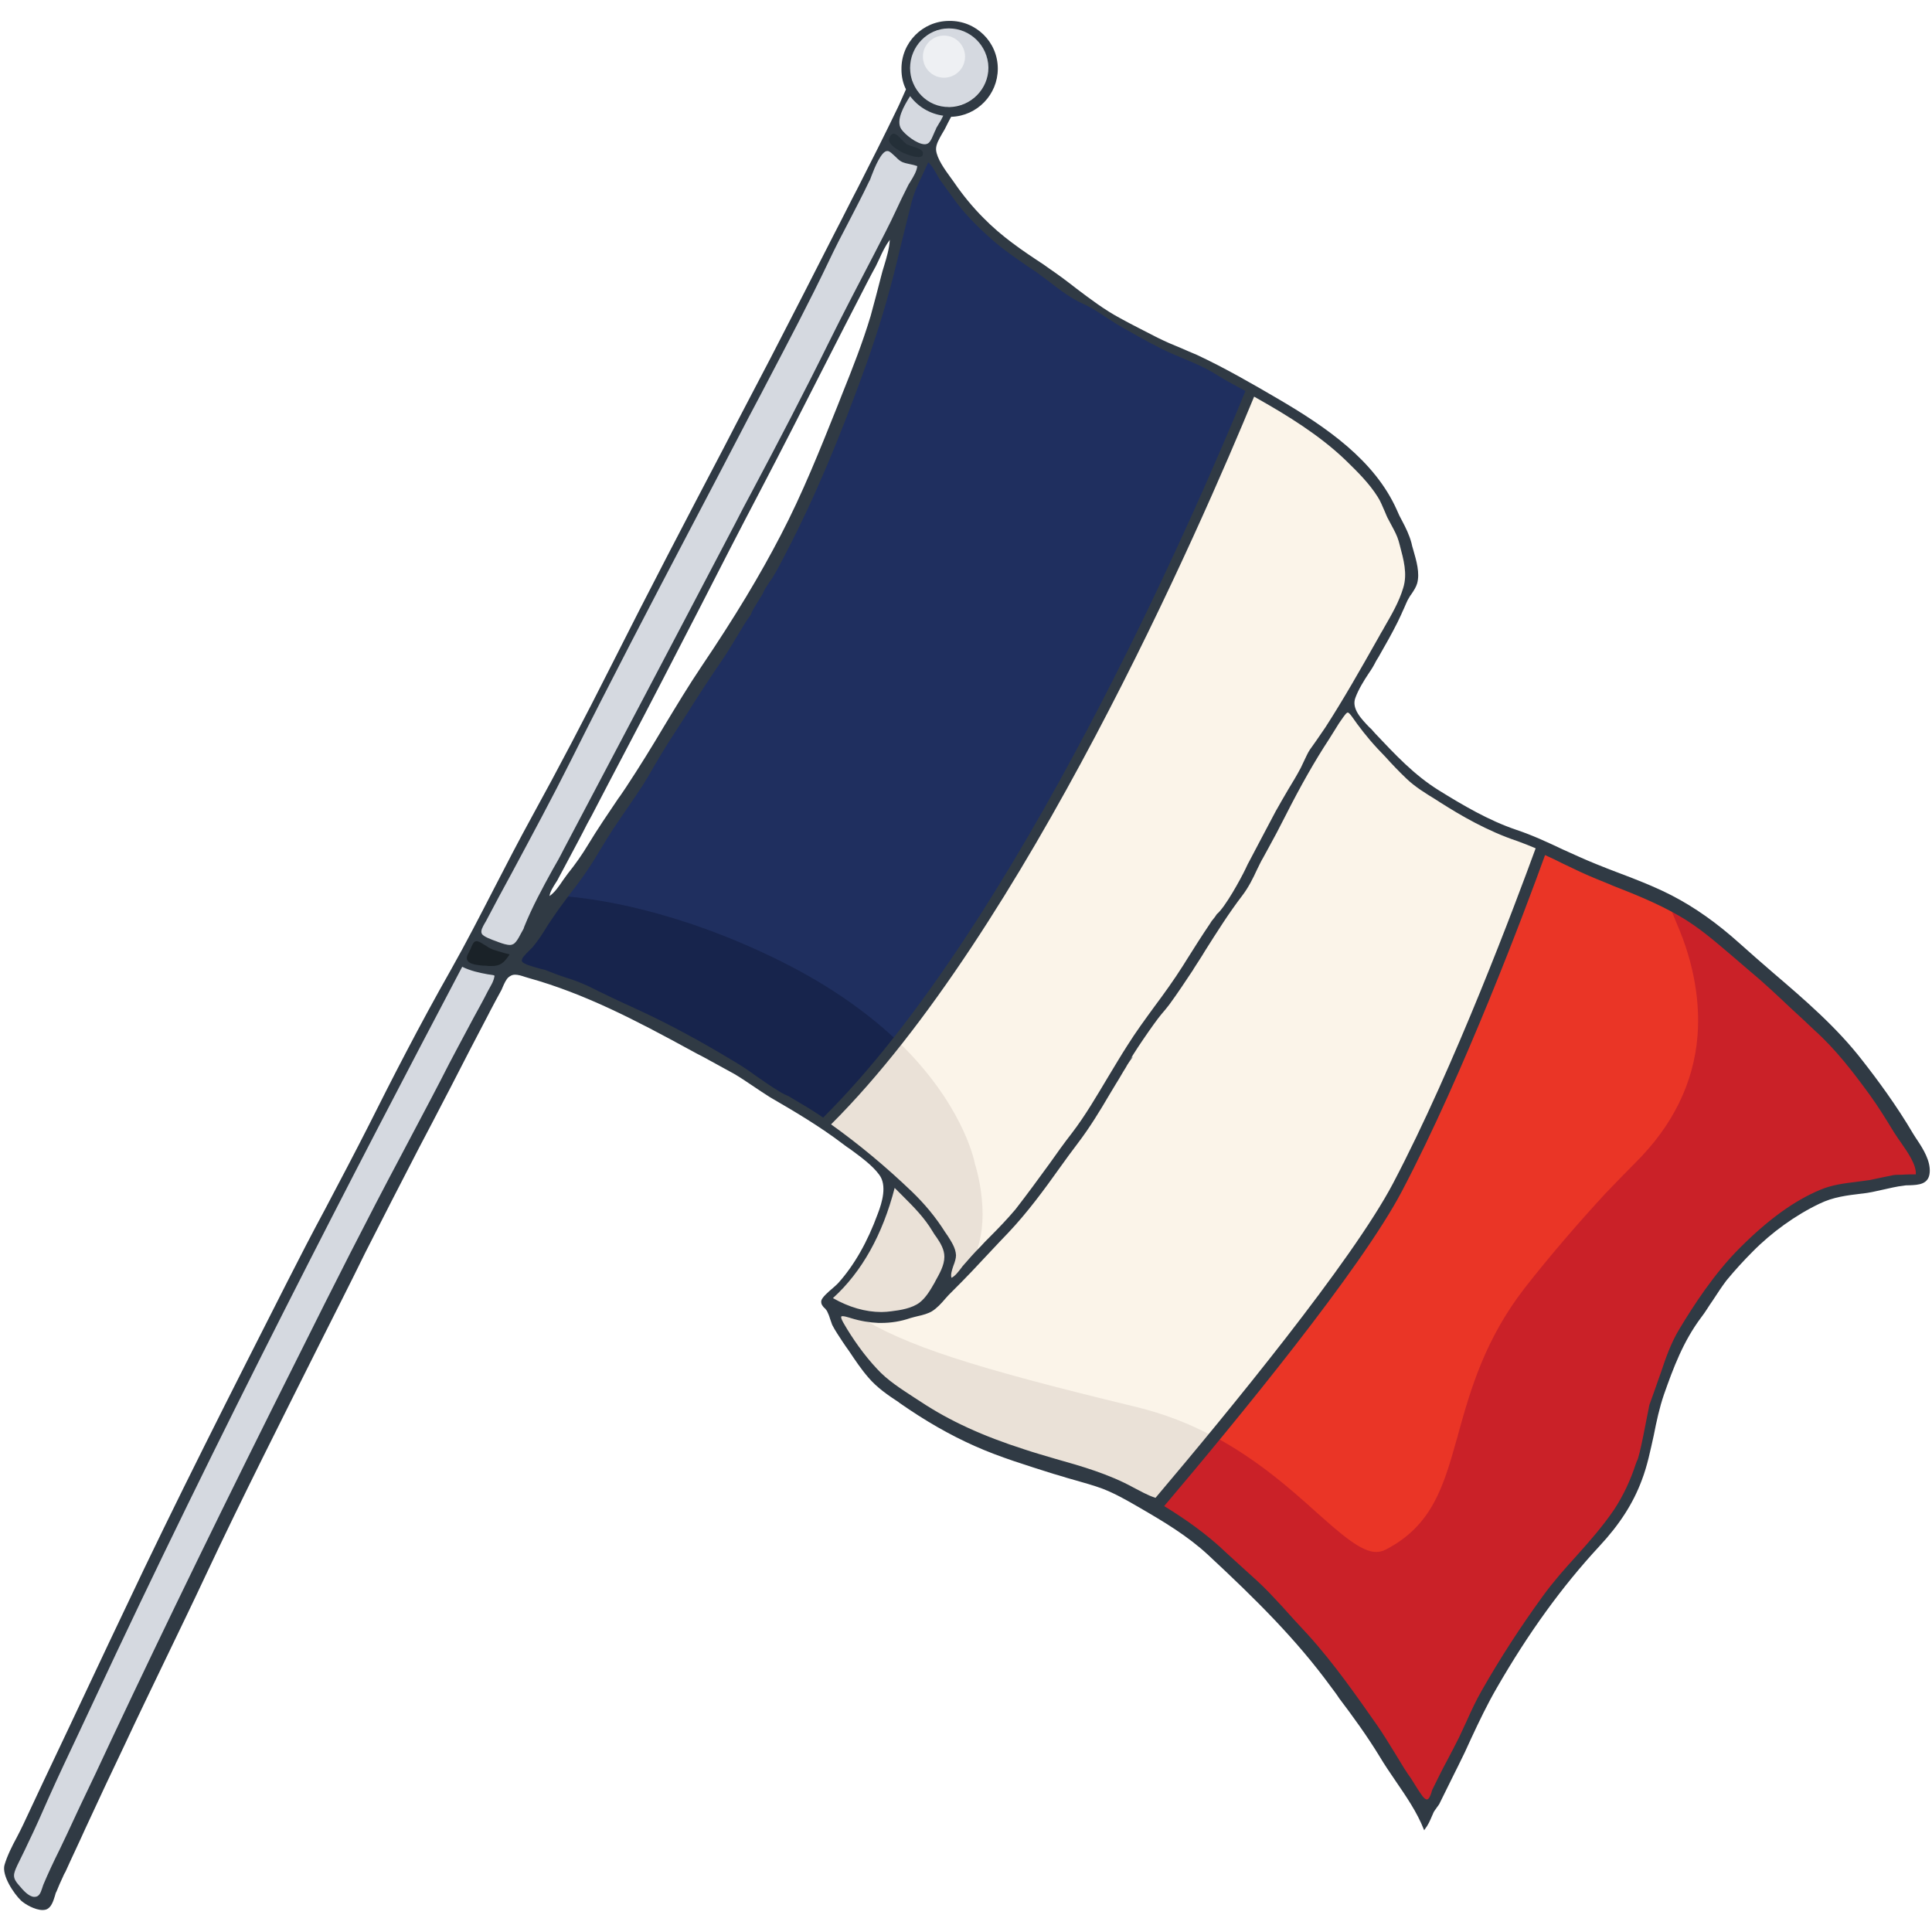 <svg version="1.0" preserveAspectRatio="xMidYMid meet" height="500" viewBox="0 0 375 375" zoomAndPan="magnify" width="500" xmlns:xlink="http://www.w3.org/1999/xlink" xmlns="http://www.w3.org/2000/svg"><defs><clipPath id="3984080e5f"><path clip-rule="nonzero" d="M 0 4 L 375 4 L 375 370.734 L 0 370.734 Z M 0 4"></path></clipPath></defs><path fill-rule="nonzero" fill-opacity="1" d="M 371.711 224.441 L 371.418 223.934 C 369.664 220.938 367.836 217.875 365.938 214.953 C 364.551 212.762 362.941 210.645 361.41 208.676 C 360.531 207.582 359.656 206.414 358.852 205.246 C 357.465 203.348 355.711 201.52 353.371 199.402 C 351.473 197.727 349.648 195.898 347.895 194.223 C 345.773 192.105 343.801 190.281 341.684 188.602 C 340.148 187.434 338.617 186.191 337.156 184.805 C 333.793 181.664 330.508 179.184 327.145 177.141 C 323.566 175.023 319.914 173.27 316.188 171.809 C 311.367 169.984 306.324 168.086 301.723 165.531 C 299.824 164.512 297.996 163.707 296.098 163.051 C 293.613 162.246 291.203 161.371 288.863 160.277 C 285.359 158.598 282.07 156.48 278.781 154.508 L 277.539 153.707 C 275.715 152.539 273.816 151.297 272.281 149.547 C 271.402 148.523 270.453 147.574 269.578 146.625 C 267.094 143.996 264.465 141.297 262.637 138.086 C 262.566 137.938 262.125 136.988 261.543 135.895 L 261.613 135.82 C 263.953 131.953 266.219 128.012 268.336 124.141 C 269.285 122.461 270.234 120.711 271.258 119.031 C 272.062 117.57 272.793 115.895 273.375 113.996 C 273.816 112.609 273.816 111.293 273.523 109.98 C 273.305 108.887 273.012 107.715 272.793 106.621 C 272.645 106.039 272.5 105.379 272.355 104.797 C 272.137 103.773 271.844 103.043 271.406 102.387 C 270.602 101.074 269.941 99.613 269.434 98.371 C 268.629 96.402 267.531 94.648 266.07 93.117 C 263.66 90.414 260.371 86.91 256.281 84.066 C 252.117 81.145 247.148 77.859 241.672 75.012 C 239.918 74.062 238.09 73.043 236.336 71.945 C 234.586 70.777 232.684 69.828 230.641 69.102 C 228.961 68.441 226.695 67.566 224.574 66.473 C 221.801 65.012 219.023 63.406 216.395 61.871 C 215.734 61.508 215.004 61.07 214.348 60.703 C 213.91 60.484 213.543 60.195 213.105 59.828 C 212.961 59.758 212.887 59.609 212.742 59.535 C 212.012 59.027 211.281 58.441 210.328 58.148 C 209.234 57.785 208.137 57.129 206.824 56.031 C 204.559 54.207 202.148 52.527 199.809 50.852 C 198.934 50.191 197.984 49.609 197.105 48.953 C 194.184 46.906 191.773 44.793 189.727 42.602 C 189.438 42.309 189.145 41.945 188.852 41.652 C 187.535 40.191 186.223 38.879 185.273 37.273 C 184.762 36.469 184.176 35.738 183.59 35.008 C 182.715 33.914 181.84 32.82 181.398 31.504 C 181.254 31.141 180.961 30.996 180.816 30.848 C 180.742 30.773 180.668 30.773 180.523 30.703 L 179.719 30.117 L 179.355 31.066 C 179.062 31.871 178.625 32.602 178.184 33.258 C 177.527 34.426 176.797 35.668 176.504 37.125 C 175.848 39.898 175.191 42.676 174.531 45.375 C 174.168 46.762 173.875 48.074 173.512 49.465 C 173.289 50.484 173 51.508 172.777 52.602 C 171.977 56.031 171.098 59.609 170.004 63.043 C 169.492 64.574 168.906 66.105 168.395 67.566 C 167.883 68.883 167.375 70.27 166.934 71.656 C 165.547 75.672 163.941 79.684 162.332 83.555 C 161.602 85.305 160.871 87.203 160.141 89.027 C 159.848 89.758 159.555 90.414 159.266 91.145 C 157.656 95.234 155.832 99.469 153.641 103.41 C 153.055 104.504 152.469 105.672 151.887 106.77 C 150.789 108.887 149.695 111.074 148.379 113.117 C 147.793 113.266 145.82 117.5 145.531 117.938 C 145.383 118.23 145.238 118.449 145.02 118.738 C 144.871 118.957 144.801 119.105 144.652 119.324 C 144.215 119.98 143.848 120.711 143.41 121.367 C 142.461 122.973 141.512 124.578 140.414 126.113 C 138.516 128.812 136.543 131.734 134.645 134.801 C 133.84 136.113 133.035 137.426 132.16 138.668 C 131.797 139.18 131.504 139.691 131.137 140.203 C 130.918 140.566 130.625 141.004 130.336 141.371 C 130.188 141.59 130.043 141.879 129.824 142.098 C 128.945 143.414 127.996 144.801 127.191 146.262 C 124.707 150.785 121.859 154.949 118.645 159.547 C 117.77 160.789 117.039 161.957 116.379 163.125 C 115.137 165.387 113.605 167.648 111.484 170.496 C 111.121 171.008 110.754 171.52 110.316 171.957 C 108.637 174.145 106.957 176.41 105.422 178.672 C 105.203 179.039 104.984 179.402 104.691 179.766 C 103.449 181.664 102.281 183.492 100.672 184.949 C 100.309 185.316 100.09 185.754 100.234 186.191 C 100.309 186.703 100.746 187.141 101.332 187.285 C 101.844 187.434 102.281 187.652 102.793 187.797 C 103.887 188.164 104.836 188.453 105.789 188.891 C 107.027 189.477 108.418 189.988 110.242 190.57 C 111.266 190.863 112.145 191.156 112.945 191.52 C 113.676 191.887 114.406 192.25 115.137 192.617 C 116.16 193.125 117.258 193.637 118.352 194.148 L 119.742 194.73 C 122.227 195.898 124.855 197.066 127.34 198.309 C 130.188 199.695 132.965 201.301 135.668 202.91 C 137.711 204.078 139.902 205.391 142.023 206.484 C 142.316 206.633 142.605 206.852 142.898 207.07 C 143.047 207.141 143.191 207.289 143.266 207.359 L 144.07 207.945 C 146.48 209.625 148.965 211.375 151.594 212.836 C 153.93 214.148 156.633 215.684 159.117 217.508 C 159.996 218.094 160.797 218.75 161.676 219.332 C 163.062 220.281 164.523 221.305 165.84 222.324 C 169.93 225.609 173.875 229.262 177.383 232.473 C 179.867 234.809 181.547 237.512 183.371 240.43 L 183.664 240.941 C 184.613 242.402 184.688 243.934 183.957 245.469 C 183.957 245.539 183.883 245.613 183.883 245.688 C 183.59 246.195 182.129 252.547 177.016 254.371 C 176.723 254.445 176.434 254.594 176.141 254.664 C 174.312 255.25 172.559 255.539 170.734 255.539 C 169.125 255.539 167.52 255.32 165.91 254.883 C 165.473 254.738 165.035 254.664 164.598 254.52 C 164.23 254.371 163.867 254.301 163.5 254.152 C 163.43 254.152 163.281 254.082 163.211 254.082 C 162.844 254.082 162.477 254.227 162.258 254.52 C 161.969 254.812 161.82 255.395 162.113 255.832 L 162.332 256.199 C 162.625 256.781 162.918 257.367 163.355 257.875 C 164.598 259.703 166.059 261.672 167.664 263.863 C 169.125 265.832 170.66 267.367 172.414 268.609 L 173.512 269.336 C 175.992 271.016 178.551 272.77 181.18 274.301 C 185.93 277.074 191.188 279.41 196.742 281.164 C 197.836 281.527 199.008 281.895 200.102 282.258 C 203.684 283.426 207.406 284.594 211.133 285.617 C 213.984 286.348 216.758 287.516 219.461 289.047 C 220.047 289.414 220.629 289.703 221.215 290.07 C 222.676 290.871 224.211 291.75 225.672 292.625 C 228.738 294.449 232.32 296.785 235.387 299.707 L 236.191 300.508 C 237.508 301.824 238.895 303.137 240.281 304.305 C 243.203 306.785 246.055 309.633 248.977 312.992 C 250.145 314.305 251.312 315.621 252.484 316.859 L 252.922 317.297 C 254.527 319.051 256.137 320.949 257.668 323.066 C 258.547 324.234 259.422 325.473 260.301 326.641 C 261.688 328.539 263.148 330.438 264.535 332.336 L 265.047 332.992 C 266.07 334.309 267.094 335.766 267.898 337.156 C 269.285 339.637 270.895 342.047 272.426 344.383 C 273.305 345.621 274.105 346.938 274.984 348.25 C 275.129 348.543 275.348 348.836 275.57 349.055 C 275.859 349.418 276.227 349.637 276.664 349.637 C 277.25 349.637 277.688 349.273 277.906 348.762 C 278.344 347.594 278.855 346.57 279.441 345.402 L 279.734 344.891 C 280.242 343.945 280.754 342.922 281.266 341.973 C 282.945 338.688 284.699 335.328 286.16 331.824 C 286.672 330.656 287.332 329.488 287.914 328.395 L 287.988 328.25 C 289.305 325.914 290.691 323.504 292.152 321.094 L 292.227 320.949 C 293.102 319.488 293.977 318.027 294.93 316.641 C 295.586 315.691 296.242 314.816 296.973 313.867 C 297.633 312.992 298.289 312.117 298.945 311.238 C 300.406 309.195 302.016 307.078 303.77 304.961 C 305.668 302.625 307.715 300.289 310.051 297.809 C 314.141 293.5 316.992 288.391 318.598 282.77 C 318.598 282.695 318.672 282.551 318.672 282.477 C 318.891 281.746 320.426 275.469 320.645 274.668 C 320.719 274.449 320.789 274.23 320.863 274.082 C 321.52 272.258 322.105 270.215 322.688 268.242 C 323.129 266.637 323.641 264.957 324.152 263.352 C 324.953 260.941 326.121 258.68 327.586 256.562 C 328.316 255.469 329.117 254.371 329.848 253.277 C 330.871 251.816 331.969 250.285 332.988 248.75 C 334.598 246.344 336.645 243.934 339.637 241.086 C 339.93 240.867 340.148 240.574 340.441 240.285 C 341.902 238.898 343.438 237.438 345.117 236.344 C 347.016 235.102 348.988 233.859 351.18 232.547 C 353.812 230.941 356.805 229.992 359.949 229.773 C 361.992 229.625 364.113 229.336 366.23 228.75 C 367.766 228.387 369.152 228.168 370.613 228.168 L 370.906 228.168 C 371.344 228.168 371.855 228.094 372.441 227.801 L 372.805 227.582 L 372.879 227.145 C 372.879 226.414 372.223 225.32 371.711 224.441 Z M 371.711 224.441" fill="#3676b8"></path><path fill-rule="nonzero" fill-opacity="1" d="M 371.711 224.441 L 371.418 223.934 C 369.664 220.938 367.836 217.875 365.938 214.953 C 364.551 212.762 362.941 210.645 361.41 208.676 C 360.531 207.582 359.656 206.414 358.852 205.246 C 357.465 203.348 355.711 201.52 353.371 199.402 C 351.473 197.727 349.648 195.898 347.895 194.223 C 345.773 192.105 343.801 190.281 341.684 188.602 C 340.148 187.434 338.617 186.191 337.156 184.805 C 333.793 181.664 330.508 179.184 327.145 177.141 C 323.566 175.023 319.914 173.27 316.188 171.809 C 311.367 169.984 306.324 168.086 301.723 165.531 C 299.824 164.512 297.996 163.707 296.098 163.051 C 293.613 162.246 291.203 161.371 288.863 160.277 C 285.359 158.598 282.07 156.48 278.781 154.508 L 277.539 153.707 C 275.715 152.539 273.816 151.297 272.281 149.547 C 271.402 148.523 270.453 147.574 269.578 146.625 C 267.094 143.996 264.465 141.297 262.637 138.086 C 262.566 137.938 262.125 136.988 261.543 135.895 L 261.613 135.82 C 263.953 131.953 266.219 128.012 268.336 124.141 C 269.285 122.461 270.234 120.711 271.258 119.031 C 272.062 117.57 272.793 115.895 273.375 113.996 C 273.816 112.609 273.816 111.293 273.523 109.98 C 273.305 108.887 273.012 107.715 272.793 106.621 C 272.645 106.039 272.5 105.379 272.355 104.797 C 272.137 103.773 271.844 103.043 271.406 102.387 C 270.602 101.074 269.941 99.613 269.434 98.371 C 268.629 96.402 267.531 94.648 266.07 93.117 C 263.66 90.414 260.371 86.91 256.281 84.066 C 252.117 81.145 247.148 77.859 241.672 75.012 C 239.918 74.062 238.09 73.043 236.336 71.945 C 234.586 70.777 232.684 69.828 230.641 69.102 C 228.961 68.441 226.695 67.566 224.574 66.473 C 221.801 65.012 219.023 63.406 216.395 61.871 C 215.734 61.508 215.004 61.07 214.348 60.703 C 213.91 60.484 213.543 60.195 213.105 59.828 C 212.961 59.758 212.887 59.609 212.742 59.535 C 212.012 59.027 211.281 58.441 210.328 58.148 C 209.234 57.785 208.137 57.129 206.824 56.031 C 204.559 54.207 202.148 52.527 199.809 50.852 C 198.934 50.191 197.984 49.609 197.105 48.953 C 194.184 46.906 191.773 44.793 189.727 42.602 C 189.438 42.309 189.145 41.945 188.852 41.652 C 187.535 40.191 186.223 38.879 185.273 37.273 C 184.762 36.469 184.176 35.738 183.59 35.008 C 182.715 33.914 181.84 32.82 181.398 31.504 C 181.254 31.141 180.961 30.996 180.816 30.848 C 180.742 30.773 180.668 30.773 180.523 30.703 L 179.719 30.117 L 179.355 31.066 C 179.062 31.871 178.625 32.602 178.184 33.258 C 177.527 34.426 176.797 35.668 176.504 37.125 C 175.848 39.898 175.191 42.676 174.531 45.375 C 174.168 46.762 173.875 48.074 173.512 49.465 C 173.289 50.484 173 51.508 172.777 52.602 C 171.977 56.031 171.098 59.609 170.004 63.043 C 169.492 64.574 168.906 66.105 168.395 67.566 C 167.883 68.883 167.375 70.27 166.934 71.656 C 165.547 75.672 163.941 79.684 162.332 83.555 C 161.602 85.305 160.871 87.203 160.141 89.027 C 159.848 89.758 159.555 90.414 159.266 91.145 C 157.656 95.234 155.832 99.469 153.641 103.41 C 153.055 104.504 152.469 105.672 151.887 106.77 C 150.789 108.887 149.695 111.074 148.379 113.117 C 147.793 113.266 145.82 117.5 145.531 117.938 C 145.383 118.23 145.238 118.449 145.02 118.738 C 144.871 118.957 144.801 119.105 144.652 119.324 C 144.215 119.98 143.848 120.711 143.41 121.367 C 142.461 122.973 141.512 124.578 140.414 126.113 C 138.516 128.812 136.543 131.734 134.645 134.801 C 133.84 136.113 133.035 137.426 132.16 138.668 C 131.797 139.18 131.504 139.691 131.137 140.203 C 130.918 140.566 130.625 141.004 130.336 141.371 C 130.188 141.59 130.043 141.879 129.824 142.098 C 128.945 143.414 127.996 144.801 127.191 146.262 C 124.707 150.785 121.859 154.949 118.645 159.547 C 117.77 160.789 117.039 161.957 116.379 163.125 C 115.137 165.387 113.605 167.648 111.484 170.496 C 111.121 171.008 110.754 171.52 110.316 171.957 C 108.637 174.145 106.957 176.41 105.422 178.672 C 105.203 179.039 104.984 179.402 104.691 179.766 C 103.449 181.664 102.281 183.492 100.672 184.949 C 100.309 185.316 100.09 185.754 100.234 186.191 C 100.309 186.703 100.746 187.141 101.332 187.285 C 101.844 187.434 102.281 187.652 102.793 187.797 C 103.887 188.164 104.836 188.453 105.789 188.891 C 107.027 189.477 108.418 189.988 110.242 190.57 C 111.266 190.863 112.145 191.156 112.945 191.52 C 113.676 191.887 114.406 192.25 115.137 192.617 C 116.16 193.125 117.258 193.637 118.352 194.148 L 119.742 194.73 C 122.227 195.898 124.855 197.066 127.34 198.309 C 130.188 199.695 132.965 201.301 135.668 202.91 C 137.711 204.078 139.902 205.391 142.023 206.484 C 142.316 206.633 142.605 206.852 142.898 207.07 C 143.047 207.141 143.191 207.289 143.266 207.359 L 144.07 207.945 C 146.48 209.625 148.965 211.375 151.594 212.836 C 153.93 214.148 156.633 215.684 159.117 217.508 C 159.996 218.094 160.797 218.75 161.676 219.332 C 163.062 220.281 164.523 221.305 165.84 222.324 C 169.93 225.609 173.875 229.262 177.383 232.473 C 179.867 234.809 181.547 237.512 183.371 240.43 L 183.664 240.941 C 184.613 242.402 184.688 243.934 183.957 245.469 C 183.957 245.539 183.883 245.613 183.883 245.688 C 183.59 246.195 182.129 252.547 177.016 254.371 C 176.723 254.445 176.434 254.594 176.141 254.664 C 174.312 255.25 172.559 255.539 170.734 255.539 C 169.125 255.539 167.52 255.32 165.91 254.883 C 165.473 254.738 165.035 254.664 164.598 254.52 C 164.23 254.371 163.867 254.301 163.5 254.152 C 163.43 254.152 163.281 254.082 163.211 254.082 C 162.844 254.082 162.477 254.227 162.258 254.52 C 161.969 254.812 161.82 255.395 162.113 255.832 L 162.332 256.199 C 162.625 256.781 162.918 257.367 163.355 257.875 C 164.598 259.703 166.059 261.672 167.664 263.863 C 169.125 265.832 170.66 267.367 172.414 268.609 L 173.512 269.336 C 175.992 271.016 178.551 272.77 181.18 274.301 C 185.93 277.074 191.188 279.41 196.742 281.164 C 197.836 281.527 199.008 281.895 200.102 282.258 C 203.684 283.426 207.406 284.594 211.133 285.617 C 213.984 286.348 216.758 287.516 219.461 289.047 C 220.047 289.414 220.629 289.703 221.215 290.07 C 222.676 290.871 224.211 291.75 225.672 292.625 C 228.738 294.449 232.32 296.785 235.387 299.707 L 236.191 300.508 C 237.508 301.824 238.895 303.137 240.281 304.305 C 243.203 306.785 246.055 309.633 248.977 312.992 C 250.145 314.305 251.312 315.621 252.484 316.859 L 252.922 317.297 C 254.527 319.051 256.137 320.949 257.668 323.066 C 258.547 324.234 259.422 325.473 260.301 326.641 C 261.688 328.539 263.148 330.438 264.535 332.336 L 265.047 332.992 C 266.07 334.309 267.094 335.766 267.898 337.156 C 269.285 339.637 270.895 342.047 272.426 344.383 C 273.305 345.621 274.105 346.938 274.984 348.25 C 275.129 348.543 275.348 348.836 275.57 349.055 C 275.859 349.418 276.227 349.637 276.664 349.637 C 277.25 349.637 277.688 349.273 277.906 348.762 C 278.344 347.594 278.855 346.57 279.441 345.402 L 279.734 344.891 C 280.242 343.945 280.754 342.922 281.266 341.973 C 282.945 338.688 284.699 335.328 286.16 331.824 C 286.672 330.656 287.332 329.488 287.914 328.395 L 287.988 328.25 C 289.305 325.914 290.691 323.504 292.152 321.094 L 292.227 320.949 C 293.102 319.488 293.977 318.027 294.93 316.641 C 295.586 315.691 296.242 314.816 296.973 313.867 C 297.633 312.992 298.289 312.117 298.945 311.238 C 300.406 309.195 302.016 307.078 303.77 304.961 C 305.668 302.625 307.715 300.289 310.051 297.809 C 314.141 293.5 316.992 288.391 318.598 282.77 C 318.598 282.695 318.672 282.551 318.672 282.477 C 318.891 281.746 320.426 275.469 320.645 274.668 C 320.719 274.449 320.789 274.23 320.863 274.082 C 321.52 272.258 322.105 270.215 322.688 268.242 C 323.129 266.637 323.641 264.957 324.152 263.352 C 324.953 260.941 326.121 258.68 327.586 256.562 C 328.316 255.469 329.117 254.371 329.848 253.277 C 330.871 251.816 331.969 250.285 332.988 248.75 C 334.598 246.344 336.645 243.934 339.637 241.086 C 339.93 240.867 340.148 240.574 340.441 240.285 C 341.902 238.898 343.438 237.438 345.117 236.344 C 347.016 235.102 348.988 233.859 351.18 232.547 C 353.812 230.941 356.805 229.992 359.949 229.773 C 361.992 229.625 364.113 229.336 366.23 228.75 C 367.766 228.387 369.152 228.168 370.613 228.168 L 370.906 228.168 C 371.344 228.168 371.855 228.094 372.441 227.801 L 372.805 227.582 L 372.879 227.145 C 372.879 226.414 372.223 225.32 371.711 224.441 Z M 371.711 224.441" fill="#1f2f5f"></path><path fill-rule="nonzero" fill-opacity="1" d="M 299.164 164.363 C 298.145 163.926 297.121 163.488 296.023 163.125 C 293.539 162.32 291.129 161.445 288.793 160.348 C 285.285 158.672 281.996 156.555 278.711 154.582 L 277.469 153.781 C 275.641 152.613 273.742 151.371 272.207 149.617 C 271.332 148.598 270.383 147.648 269.504 146.699 C 267.02 144.07 264.391 141.371 262.566 138.156 C 262.492 138.012 262.055 137.062 261.469 135.969 L 261.543 135.895 C 263.879 132.027 266.145 128.082 268.262 124.215 C 269.211 122.535 270.164 120.785 271.184 119.105 C 271.988 117.645 272.719 115.965 273.305 114.066 C 273.742 112.68 273.742 111.367 273.449 110.055 C 273.23 108.957 272.938 107.789 272.719 106.695 C 272.574 106.109 272.426 105.453 272.281 104.871 C 272.062 103.848 271.77 103.117 271.332 102.461 C 270.527 101.148 269.871 99.688 269.359 98.445 C 268.555 96.477 267.461 94.723 266 93.191 C 263.586 90.488 260.301 86.984 256.207 84.137 C 252.336 81.438 247.734 78.371 242.766 75.742 C 233.27 98.883 198.496 179.766 160.434 217.652 C 160.215 217.875 159.996 218.094 159.777 218.312 C 160.434 218.82 161.164 219.262 161.82 219.77 C 163.211 220.719 164.672 221.742 165.984 222.766 C 170.078 226.051 174.02 229.699 177.527 232.91 C 180.012 235.246 181.691 237.949 183.52 240.867 L 183.812 241.379 C 184.762 242.84 184.832 244.371 184.102 245.906 C 184.102 245.977 184.031 246.051 184.031 246.125 C 183.738 246.637 182.277 252.984 177.164 254.812 C 176.871 254.883 176.578 255.031 176.285 255.102 C 174.461 255.688 172.707 255.98 170.879 255.98 C 169.273 255.98 167.664 255.762 166.059 255.32 C 165.621 255.176 165.18 255.102 164.742 254.957 C 164.379 254.812 164.012 254.738 163.648 254.594 C 163.574 254.594 163.43 254.52 163.355 254.52 C 162.988 254.52 162.625 254.664 162.406 254.957 C 162.113 255.25 161.969 255.832 162.258 256.27 L 162.477 256.637 C 162.77 257.219 163.062 257.805 163.5 258.316 C 164.742 260.141 166.203 262.109 167.812 264.301 C 169.273 266.273 170.809 267.805 172.559 269.047 L 173.656 269.777 C 176.141 271.453 178.695 273.207 181.328 274.738 C 186.074 277.516 191.336 279.852 196.887 281.602 C 197.984 281.969 199.152 282.332 200.25 282.695 C 203.828 283.863 207.555 285.031 211.281 286.055 C 214.129 286.785 216.906 287.953 219.609 289.484 C 220.191 289.852 220.777 290.145 221.359 290.508 C 222.312 291.09 223.332 291.602 224.355 292.188 C 237.797 276.348 262.93 245.832 271.113 230.43 C 283.387 207.07 295.441 174.512 299.164 164.363 Z M 299.164 164.363" fill="#fbf4e9"></path><path fill-rule="nonzero" fill-opacity="1" d="M 371.711 224.441 L 371.418 223.934 C 369.664 220.938 367.836 217.875 365.938 214.953 C 364.551 212.762 362.941 210.645 361.41 208.676 C 360.531 207.582 359.656 206.414 358.852 205.246 C 357.465 203.348 355.711 201.52 353.371 199.402 C 351.473 197.727 349.648 195.898 347.895 194.223 C 345.773 192.105 343.801 190.281 341.684 188.602 C 340.148 187.434 338.617 186.191 337.156 184.805 C 333.793 181.664 330.508 179.184 327.145 177.141 C 323.566 175.023 319.914 173.27 316.188 171.809 C 311.367 169.984 306.324 168.086 301.723 165.531 C 300.848 165.094 300.043 164.656 299.238 164.293 C 295.512 174.512 283.457 206.996 271.113 230.355 C 263.004 245.832 237.871 276.273 224.355 292.113 C 224.867 292.406 225.379 292.699 225.816 292.988 C 228.887 294.816 232.465 297.152 235.535 300.07 L 236.336 300.875 C 237.652 302.188 239.039 303.5 240.43 304.668 C 243.352 307.152 246.199 310 249.121 313.355 C 250.293 314.672 251.461 315.984 252.629 317.227 L 253.066 317.664 C 254.676 319.414 256.281 321.312 257.816 323.43 C 258.691 324.598 259.57 325.84 260.445 327.008 C 261.836 328.906 263.297 330.805 264.684 332.703 L 265.195 333.359 C 266.219 334.672 267.238 336.133 268.043 337.52 C 269.434 340 271.039 342.41 272.574 344.746 C 273.449 345.988 274.254 347.301 275.129 348.617 C 275.277 348.906 275.496 349.199 275.715 349.418 C 276.008 349.785 276.371 350.004 276.809 350.004 C 277.395 350.004 277.832 349.637 278.051 349.125 C 278.492 347.957 279.004 346.938 279.586 345.77 L 279.879 345.258 C 280.391 344.309 280.902 343.285 281.414 342.336 C 283.094 339.051 284.848 335.695 286.309 332.191 C 286.82 331.023 287.477 329.855 288.062 328.758 L 288.133 328.613 C 289.449 326.277 290.836 323.867 292.297 321.461 L 292.371 321.312 C 293.246 319.855 294.125 318.395 295.074 317.008 C 295.73 316.059 296.391 315.18 297.121 314.234 C 297.777 313.355 298.434 312.48 299.094 311.605 C 300.555 309.562 302.16 307.445 303.914 305.328 C 305.812 302.992 307.859 300.656 310.195 298.172 C 314.289 293.867 317.137 288.754 318.746 283.137 C 318.746 283.062 318.816 282.914 318.816 282.844 C 319.035 282.113 320.57 275.836 320.789 275.031 C 320.863 274.812 320.938 274.594 321.008 274.449 C 321.668 272.621 322.25 270.578 322.836 268.609 C 323.273 267 323.785 265.324 324.297 263.719 C 325.102 261.309 326.27 259.047 327.73 256.93 C 328.461 255.832 329.266 254.738 329.996 253.645 C 331.02 252.184 332.113 250.648 333.137 249.117 C 334.742 246.707 336.789 244.301 339.785 241.453 C 340.078 241.234 340.297 240.941 340.59 240.648 C 342.051 239.262 343.582 237.801 345.262 236.707 C 347.164 235.465 349.137 234.227 351.328 232.91 C 353.957 231.305 356.953 230.355 360.094 230.137 C 362.141 229.992 364.258 229.699 366.375 229.113 C 367.91 228.75 369.301 228.531 370.762 228.531 L 371.051 228.531 C 371.492 228.531 372 228.457 372.586 228.168 L 372.953 227.945 L 373.023 227.508 C 372.879 226.414 372.223 225.32 371.711 224.441 Z M 371.711 224.441" fill="#ea3526"></path><path fill-rule="nonzero" fill-opacity="1" d="M 6.871 369.129 C 6.652 369.129 6.434 369.055 6.211 368.98 C 5.703 368.762 5.043 368.543 4.531 368.105 C 3.656 367.375 2.777 366.5 2.047 365.406 C 1.391 364.457 1.535 363.582 1.828 363.07 C 1.977 362.777 2.047 362.559 2.195 362.266 C 2.266 362.047 2.414 361.828 2.488 361.609 C 3 360.441 3.582 359.348 4.094 358.18 C 5.262 355.77 6.504 353.289 7.527 350.73 C 9.5 345.988 11.766 341.316 13.883 336.789 C 14.906 334.672 15.93 332.484 16.879 330.367 C 18.414 327.008 20.094 323.578 21.699 320.293 C 22.648 318.32 23.602 316.352 24.551 314.379 C 26.449 310.438 28.348 306.348 30.246 302.48 L 32.441 297.953 C 32.586 297.66 32.73 297.297 32.879 297.004 C 33.172 296.422 33.461 295.766 33.754 295.18 C 35.875 291.164 37.844 286.93 39.816 282.844 L 40.184 282.113 C 41.938 278.461 43.762 274.812 45.516 271.234 L 46.246 269.848 C 46.906 268.461 47.637 267.074 48.293 265.688 C 49.754 262.695 51.289 259.629 52.82 256.637 C 54.137 254.082 55.891 250.648 57.57 247.145 C 59.105 243.934 60.785 240.797 62.391 237.656 C 63.195 236.125 64.074 234.516 64.875 232.984 C 65.605 231.598 66.336 230.137 67.066 228.75 C 67.797 227.289 68.527 225.832 69.332 224.371 C 70.211 222.691 71.086 221.012 71.961 219.406 C 72.328 218.676 72.766 217.945 73.133 217.215 L 73.203 216.996 C 73.277 216.852 73.352 216.707 73.422 216.633 C 73.789 215.902 74.152 215.098 74.52 214.371 C 75.324 212.617 76.199 210.867 77.223 209.188 C 77.809 208.238 78.32 207.141 78.828 206.191 C 79.414 205.023 80 203.855 80.73 202.688 C 81.461 201.449 82.117 200.133 82.773 198.82 C 83.141 198.09 83.504 197.359 83.871 196.559 C 84.676 195.098 85.477 193.562 86.207 192.176 C 86.648 191.449 87.012 190.645 87.449 189.914 C 87.742 189.332 88.109 188.746 88.398 188.09 L 89.277 186.336 L 90.008 186.703 C 91.906 187.652 93.879 188.016 95.852 188.309 L 96.949 188.453 L 96.949 189.184 C 96.949 189.988 96.656 190.57 96.438 191.008 C 96.438 191.082 96.363 191.156 96.363 191.227 C 95.195 193.418 94.023 195.609 92.93 197.797 C 91.98 199.625 91.031 201.449 90.082 203.273 C 88.766 205.828 87.379 208.383 86.062 210.938 C 84.383 214.148 82.629 217.434 80.949 220.648 C 80.145 222.18 79.34 223.715 78.539 225.172 C 77.367 227.438 76.125 229.699 74.887 232.035 C 74.375 232.984 73.863 234.008 73.422 235.027 C 72.621 236.707 71.816 238.461 70.793 240.137 C 70.137 241.16 69.699 242.254 69.188 243.422 C 68.527 244.883 67.797 246.418 66.848 247.805 C 66.777 247.875 66.703 248.023 66.703 248.168 C 66.703 248.242 66.629 248.242 66.629 248.312 C 66.629 248.312 59.688 262.184 58.082 265.469 C 57.277 267.074 56.477 268.68 55.672 270.285 C 53.699 274.23 51.727 278.242 49.68 282.188 C 48.73 284.012 47.855 285.836 46.977 287.66 C 46.539 288.684 46.027 289.703 45.516 290.727 C 43.98 293.938 42.301 297.152 40.77 300.289 C 39.086 303.648 37.336 307.152 35.652 310.582 C 33.609 314.742 31.637 318.977 29.664 323.066 L 29.008 324.527 C 28.055 326.57 27.105 328.688 26.156 330.656 C 25.281 332.555 24.402 334.527 23.453 336.426 C 21.117 341.387 18.777 346.281 16.441 351.242 C 14.176 356.062 11.91 360.879 9.645 365.625 C 9.426 366.062 9.281 366.5 9.062 366.938 C 8.914 367.375 8.695 367.742 8.551 368.18 C 8.113 368.762 7.527 369.129 6.871 369.129 Z M 6.871 369.129" fill="#d5d9e0"></path><path fill-rule="nonzero" fill-opacity="1" d="M 99.211 184.293 C 98.992 184.293 98.773 184.293 98.555 184.219 C 96.727 183.855 94.977 183.199 93.367 182.25 C 92.562 181.738 92.273 180.934 92.637 180.059 C 92.637 179.988 92.711 179.914 92.711 179.84 C 92.785 179.621 92.855 179.402 93.004 179.184 C 94.023 177.285 95.047 175.387 96.07 173.488 L 96.289 173.125 C 96.363 172.977 96.438 172.906 96.508 172.758 C 96.582 172.613 96.656 172.469 96.727 172.32 C 97.312 171.152 97.898 169.984 98.555 168.816 C 99.797 166.41 101.039 163.926 102.355 161.445 C 103.375 159.547 104.398 157.574 105.422 155.75 C 106.297 154.07 107.25 152.391 108.125 150.715 C 108.781 149.547 109.367 148.305 109.953 147.137 C 110.465 146.188 110.973 145.164 111.484 144.145 C 112.215 142.684 113.02 141.223 113.75 139.836 C 114.262 138.887 114.773 137.938 115.285 136.988 C 116.309 135.09 117.258 133.195 118.133 131.441 C 119.594 128.668 120.984 125.895 122.445 123.121 C 123.906 120.273 125.367 117.5 126.828 114.652 C 127.484 113.336 128.215 112.023 128.871 110.711 C 130.699 107.207 132.598 103.484 134.5 99.906 C 136.398 96.328 138.152 92.75 140.125 88.809 C 142.242 84.648 144.434 80.488 146.551 76.398 C 147.648 74.281 148.816 72.094 149.914 69.977 C 150.645 68.516 151.445 67.055 152.176 65.598 C 152.836 64.281 153.492 63.043 154.148 61.727 C 155.246 59.609 156.344 57.492 157.438 55.449 C 157.949 54.5 158.387 53.625 158.898 52.676 C 158.898 52.602 158.973 52.602 158.973 52.527 C 159.043 52.457 159.043 52.383 159.043 52.309 C 159.777 50.484 160.652 48.734 161.602 47.055 C 162.113 46.031 162.699 45.012 163.211 43.988 C 163.941 42.383 164.816 40.848 165.547 39.316 C 166.715 37.055 167.883 34.789 168.906 32.453 C 169.273 31.504 169.855 30.629 170.367 29.754 C 170.586 29.387 170.809 29.098 170.953 28.73 C 171.246 28.293 171.609 28 172.121 28 C 172.414 28 172.707 28.074 173 28.293 C 173.219 28.438 173.363 28.66 173.512 28.805 C 173.656 28.949 173.73 29.023 173.801 29.098 C 174.898 30.047 176.066 30.848 177.527 30.848 C 177.527 30.848 177.602 30.848 177.602 30.848 C 177.965 30.848 178.258 30.996 178.406 31.066 C 178.477 31.066 178.477 31.141 178.551 31.141 L 179.062 31.359 L 179.062 31.941 C 178.988 32.82 178.625 33.402 178.332 33.988 C 178.258 34.133 178.184 34.277 178.039 34.426 C 176.652 36.98 175.48 39.391 174.531 41.578 C 173.656 43.625 172.559 45.668 171.539 47.566 C 171.098 48.367 170.66 49.172 170.223 50.047 C 170.078 50.34 169.855 50.703 169.711 50.996 C 169.566 51.289 169.418 51.582 169.273 51.871 L 167.883 54.574 C 166.57 57.129 165.18 59.758 163.867 62.312 C 163.281 63.551 162.625 64.793 162.039 65.961 C 161.383 67.348 160.652 68.734 159.996 70.121 C 159.191 71.727 158.312 73.332 157.438 74.867 C 157.074 75.598 156.633 76.254 156.27 76.984 C 156.121 77.277 155.977 77.496 155.832 77.785 L 153.711 81.875 C 151.738 85.672 149.84 89.395 147.867 93.191 C 147.355 94.211 146.773 95.309 146.262 96.328 C 145.457 97.863 144.652 99.469 143.848 101 C 142.754 103.117 141.586 105.309 140.414 107.426 C 139.539 109.105 138.664 110.711 137.785 112.391 C 137.273 113.41 136.691 114.434 136.18 115.453 C 135.668 116.477 135.156 117.5 134.57 118.52 C 133.328 120.93 132.086 123.266 130.773 125.676 C 130.043 127.062 129.312 128.375 128.582 129.762 L 128.215 130.492 C 127.484 131.879 126.754 133.266 126.023 134.652 C 125.512 135.602 125.074 136.551 124.562 137.5 C 123.906 138.816 123.246 140.129 122.516 141.441 C 121.859 142.684 121.129 143.996 120.473 145.238 C 120.031 146.043 119.594 146.918 119.082 147.719 C 118.719 148.379 118.426 149.035 118.062 149.691 C 117.551 150.641 117.109 151.664 116.527 152.684 C 115.797 153.852 115.211 155.168 114.555 156.406 C 114.188 157.211 113.75 158.012 113.387 158.742 C 112.582 160.277 111.777 161.809 110.902 163.27 L 110.242 164.438 C 109.879 165.094 109.512 165.75 109.223 166.48 C 108.781 167.285 108.418 168.16 107.906 168.965 C 106.664 171.152 105.422 173.488 104.254 175.68 L 103.523 177.066 C 103.086 177.871 102.719 178.746 102.5 179.477 C 102.207 180.426 101.695 181.301 101.258 182.102 C 101.113 182.395 100.965 182.688 100.82 182.906 C 100.672 183.637 100.16 184.293 99.211 184.293 Z M 99.211 184.293" fill="#d5d9e0"></path><path fill-rule="nonzero" fill-opacity="1" d="M 173.656 230.43 C 176.504 233.348 179.426 235.613 181.109 238.969 C 181.547 239.848 182.203 240.648 182.715 241.523 C 183.52 242.91 183.664 244.301 183.008 245.906 C 182.129 248.168 180.887 250.141 179.426 252.035 C 178.914 252.766 178.258 253.277 177.453 253.57 C 171.977 255.613 166.789 255.102 161.602 252.035 C 167.883 246.195 171.465 238.898 173.656 230.43 Z M 173.656 230.43" fill="#eae1d7"></path><path fill-rule="nonzero" fill-opacity="1" d="M 179.719 28.879 C 179.207 28.879 178.77 28.66 177.965 28.293 C 176.504 27.562 175.191 26.832 174.168 25.445 C 173.582 24.645 173 23.477 173.875 22.016 C 174.605 20.773 175.262 19.535 175.922 18.219 C 176.215 17.637 176.504 17.051 176.797 16.469 L 177.383 15.445 L 178.184 16.32 C 178.332 16.469 178.477 16.613 178.625 16.758 C 180.086 18.367 181.398 19.824 183.301 20.043 L 183.664 20.117 L 183.883 20.41 C 184.543 21.285 184.176 22.016 183.957 22.379 L 183.883 22.453 L 183.738 22.816 C 183.008 24.277 182.348 25.812 181.547 27.27 C 181.254 27.93 180.816 28.879 179.719 28.879 Z M 179.719 28.879" fill="#d5d9e0"></path><path fill-rule="nonzero" fill-opacity="1" d="M 176.578 17.199 C 176.359 17.562 176.215 17.926 175.992 18.293 C 175.336 19.605 174.68 20.922 173.949 22.09 C 173.07 23.547 173.656 24.715 174.242 25.52 C 175.262 26.906 176.578 27.637 178.039 28.367 C 178.844 28.73 179.281 28.949 179.793 28.949 C 180.816 28.949 181.328 28 181.691 27.27 C 182.422 25.812 183.152 24.277 183.883 22.816 L 184.031 22.453 L 184.102 22.379 C 184.176 22.234 184.25 22.09 184.32 21.871 C 180.887 21.797 177.965 19.898 176.578 17.199 Z M 176.578 17.199" fill="#d5d9e0"></path><path fill-rule="nonzero" fill-opacity="1" d="M 96.219 188.527 C 96.07 188.527 95.996 188.527 95.852 188.527 C 95.559 188.527 95.195 188.453 94.902 188.453 C 93.516 188.383 92.055 188.234 90.664 187.578 C 89.715 187.141 89.422 186.336 89.789 185.387 C 89.789 185.316 89.859 185.242 89.859 185.168 C 89.934 185.023 90.008 184.805 90.082 184.66 C 90.371 184.148 90.59 183.637 90.738 183.27 C 91.102 182.395 91.469 181.594 92.418 181.594 C 93.074 181.594 93.805 182.102 95.266 183.199 C 95.414 183.27 95.559 183.344 95.852 183.418 C 95.996 183.418 96.145 183.492 96.289 183.492 C 96.875 183.637 97.531 183.855 98.191 184 L 100.309 184.586 L 99.723 185.535 C 99.578 185.754 99.504 185.898 99.359 186.117 C 99.141 186.484 98.922 186.773 98.699 187.066 C 98.117 188.016 97.238 188.527 96.219 188.527 Z M 96.219 188.527" fill="#1a2228"></path><path fill-rule="nonzero" fill-opacity="1" d="M 178.258 31.434 C 178.184 31.434 178.113 31.434 178.039 31.434 C 176.578 31.285 175.41 30.773 174.461 30.266 L 174.312 30.266 C 174.168 30.117 173.949 30.047 173.801 29.973 C 173.363 29.68 172.926 29.461 172.559 29.098 C 171.465 28.148 171.316 27.199 172.047 25.883 C 172.195 25.594 172.559 24.934 173.289 24.934 C 173.875 24.934 174.242 25.375 174.531 25.664 C 175.629 26.98 176.945 27.781 178.695 28.219 C 179.938 28.512 180.086 29.316 180.012 29.898 C 179.938 30.848 179.207 31.434 178.258 31.434 Z M 178.258 31.434" fill="#242f38"></path><path fill-rule="nonzero" fill-opacity="1" d="M 219.898 205.098 C 219.391 205.391 219.023 206.047 218.73 206.703 C 218.586 206.922 219.242 206.047 219.898 205.098 Z M 219.898 205.098" fill="#303a44"></path><path fill-rule="nonzero" fill-opacity="1" d="M 191.848 13.109 C 191.848 13.609 191.797 14.102 191.699 14.59 C 191.602 15.078 191.461 15.555 191.27 16.016 C 191.078 16.477 190.844 16.914 190.566 17.328 C 190.289 17.742 189.973 18.125 189.621 18.477 C 189.27 18.832 188.887 19.145 188.469 19.422 C 188.055 19.699 187.617 19.934 187.156 20.125 C 186.695 20.312 186.219 20.457 185.73 20.555 C 185.242 20.652 184.746 20.703 184.25 20.703 C 183.75 20.703 183.258 20.652 182.766 20.555 C 182.277 20.457 181.801 20.312 181.34 20.125 C 180.879 19.934 180.441 19.699 180.027 19.422 C 179.613 19.145 179.23 18.832 178.875 18.477 C 178.523 18.125 178.207 17.742 177.934 17.328 C 177.656 16.914 177.422 16.477 177.23 16.016 C 177.039 15.555 176.895 15.078 176.797 14.59 C 176.699 14.102 176.652 13.609 176.652 13.109 C 176.652 12.609 176.699 12.117 176.797 11.629 C 176.895 11.141 177.039 10.664 177.23 10.203 C 177.422 9.742 177.656 9.305 177.934 8.891 C 178.207 8.477 178.523 8.094 178.875 7.742 C 179.23 7.387 179.613 7.074 180.027 6.797 C 180.441 6.52 180.879 6.285 181.34 6.094 C 181.801 5.906 182.277 5.762 182.766 5.664 C 183.258 5.566 183.75 5.516 184.25 5.516 C 184.746 5.516 185.242 5.566 185.73 5.664 C 186.219 5.762 186.695 5.906 187.156 6.094 C 187.617 6.285 188.055 6.52 188.469 6.797 C 188.887 7.074 189.27 7.387 189.621 7.742 C 189.973 8.094 190.289 8.477 190.566 8.891 C 190.844 9.305 191.078 9.742 191.27 10.203 C 191.461 10.664 191.602 11.141 191.699 11.629 C 191.797 12.117 191.848 12.609 191.848 13.109 Z M 191.848 13.109" fill="#d5d9e0"></path><path fill-rule="nonzero" fill-opacity="1" d="M 187.316 10.992 C 187.316 11.262 187.293 11.527 187.238 11.789 C 187.188 12.055 187.109 12.309 187.008 12.559 C 186.902 12.805 186.777 13.039 186.629 13.262 C 186.48 13.488 186.309 13.691 186.117 13.883 C 185.93 14.074 185.723 14.242 185.5 14.391 C 185.277 14.539 185.039 14.668 184.793 14.77 C 184.543 14.871 184.289 14.949 184.023 15 C 183.762 15.055 183.496 15.082 183.227 15.082 C 182.957 15.082 182.691 15.055 182.43 15 C 182.164 14.949 181.91 14.871 181.66 14.77 C 181.414 14.668 181.176 14.539 180.953 14.391 C 180.73 14.242 180.523 14.074 180.332 13.883 C 180.145 13.691 179.973 13.488 179.824 13.262 C 179.676 13.039 179.551 12.805 179.445 12.559 C 179.344 12.309 179.266 12.055 179.215 11.789 C 179.16 11.527 179.137 11.262 179.137 10.992 C 179.137 10.723 179.16 10.457 179.215 10.195 C 179.266 9.93 179.344 9.676 179.445 9.43 C 179.551 9.18 179.676 8.945 179.824 8.723 C 179.973 8.496 180.145 8.293 180.332 8.102 C 180.523 7.91 180.73 7.742 180.953 7.594 C 181.176 7.445 181.414 7.316 181.66 7.215 C 181.91 7.113 182.164 7.035 182.43 6.984 C 182.691 6.93 182.957 6.906 183.227 6.906 C 183.496 6.906 183.762 6.93 184.023 6.984 C 184.289 7.035 184.543 7.113 184.793 7.215 C 185.039 7.316 185.277 7.445 185.5 7.594 C 185.723 7.742 185.93 7.91 186.117 8.102 C 186.309 8.293 186.48 8.496 186.629 8.723 C 186.777 8.945 186.902 9.18 187.008 9.43 C 187.109 9.676 187.188 9.93 187.238 10.195 C 187.293 10.457 187.316 10.723 187.316 10.992 Z M 187.316 10.992" fill="#eef0f3"></path><path fill-rule="nonzero" fill-opacity="1" d="M 224.355 292.188 C 227.57 288.391 231.441 283.793 235.535 278.828 C 231.078 276.418 225.965 274.375 220.121 272.988 C 188.707 265.395 175.629 261.16 166.496 255.395 C 166.496 255.395 166.422 255.32 166.352 255.32 C 166.277 255.32 166.277 255.32 166.203 255.32 C 165.766 255.176 165.328 255.102 164.891 254.957 C 164.523 254.812 164.16 254.738 163.793 254.594 C 163.719 254.594 163.574 254.52 163.5 254.52 C 163.137 254.52 162.77 254.664 162.551 254.957 C 162.406 255.102 162.332 255.32 162.258 255.613 C 162.258 255.832 162.258 255.98 162.332 256.199 C 162.332 256.27 162.332 256.27 162.406 256.344 L 162.477 256.488 L 162.551 256.707 C 162.625 256.781 162.625 256.93 162.699 257 C 162.918 257.367 163.062 257.73 163.355 258.098 C 163.43 258.168 163.5 258.316 163.574 258.387 C 164.23 259.266 164.891 260.215 165.621 261.234 C 166.352 262.258 167.082 263.277 167.957 264.375 C 169.418 266.344 170.953 267.879 172.707 269.117 L 173.801 269.848 C 176.285 271.527 178.844 273.281 181.473 274.812 C 186.223 277.586 191.48 279.922 197.035 281.676 C 198.129 282.039 199.297 282.406 200.395 282.77 C 203.098 283.645 205.875 284.523 208.648 285.324 C 209.598 285.617 210.477 285.836 211.426 286.129 C 212.812 286.492 214.273 287.004 215.664 287.516 C 216.395 287.809 217.051 288.098 217.707 288.465 C 218.367 288.828 219.098 289.195 219.754 289.559 C 220.34 289.922 220.922 290.215 221.508 290.582 C 222.312 291.09 223.332 291.602 224.355 292.188 Z M 224.355 292.188" fill="#eae1d7"></path><path fill-rule="nonzero" fill-opacity="1" d="M 371.711 224.441 L 371.418 223.934 C 369.664 220.938 367.836 217.875 365.938 214.953 C 364.551 212.762 362.941 210.645 361.41 208.676 C 360.531 207.582 359.656 206.414 358.852 205.246 C 357.465 203.348 355.711 201.52 353.371 199.402 C 351.473 197.727 349.648 195.898 347.895 194.223 C 345.773 192.105 343.801 190.281 341.684 188.602 C 340.148 187.434 338.617 186.191 337.156 184.805 C 333.793 181.664 330.508 179.184 327.145 177.141 C 326.051 176.48 324.953 175.898 323.785 175.242 L 325.977 180.496 C 329.555 189.258 329.848 196.559 329.484 201.082 C 328.754 210.207 324.66 218.531 317.355 225.758 C 315.676 227.438 313.848 229.336 311.879 231.379 C 311.805 231.449 311.805 231.449 311.73 231.523 C 306.543 237.145 300.918 243.641 295.949 249.992 C 288.207 259.992 285.43 269.703 283.02 278.391 L 282.875 278.973 L 282.801 279.191 C 280.242 288.316 278.051 296.129 268.922 300.801 C 268.336 301.094 267.75 301.238 267.094 301.238 C 264.172 301.238 260.152 297.66 255.477 293.5 C 250.363 288.902 244.008 283.281 235.535 278.754 C 231.441 283.793 227.57 288.391 224.355 292.113 C 224.867 292.406 225.379 292.699 225.816 292.988 C 228.887 294.816 232.465 297.152 235.535 300.07 L 236.336 300.875 C 237.652 302.188 239.039 303.5 240.43 304.668 C 243.352 307.152 246.199 310 249.121 313.355 C 250.293 314.672 251.461 315.984 252.629 317.227 L 253.066 317.664 C 254.676 319.414 256.281 321.312 257.816 323.43 C 258.691 324.598 259.57 325.84 260.445 327.008 C 261.832 328.906 263.297 330.805 264.684 332.703 L 265.195 333.359 C 266.219 334.672 267.238 336.133 268.043 337.52 C 269.434 340 271.039 342.41 272.574 344.746 C 273.449 345.988 274.254 347.301 275.129 348.617 C 275.277 348.906 275.496 349.199 275.715 349.418 C 276.008 349.785 276.371 350.004 276.809 350.004 C 277.395 350.004 277.832 349.637 278.051 349.125 C 278.492 347.957 279.004 346.938 279.586 345.77 L 279.879 345.258 C 280.391 344.309 280.902 343.285 281.414 342.336 C 283.094 339.051 284.848 335.695 286.309 332.191 C 286.82 331.023 287.477 329.855 288.062 328.758 L 288.133 328.613 C 289.449 326.277 290.836 323.867 292.297 321.461 L 292.371 321.312 C 293.246 319.855 294.125 318.395 295.074 317.008 C 295.73 316.059 296.391 315.18 297.121 314.234 C 297.777 313.355 298.434 312.48 299.094 311.605 C 300.555 309.562 302.16 307.445 303.914 305.328 C 305.812 302.992 307.859 300.656 310.195 298.172 C 314.289 293.867 317.137 288.754 318.746 283.133 C 318.746 283.062 318.816 282.914 318.816 282.844 C 319.035 282.113 320.57 275.836 320.789 275.031 C 320.863 274.812 320.938 274.594 321.008 274.449 C 321.668 272.621 322.25 270.578 322.836 268.609 C 323.273 267 323.785 265.324 324.297 263.719 C 325.102 261.309 326.27 259.043 327.73 256.93 C 328.461 255.832 329.266 254.738 329.996 253.645 C 331.02 252.184 332.113 250.648 333.137 249.117 C 334.742 246.707 336.789 244.301 339.785 241.453 C 340.078 241.234 340.297 240.941 340.59 240.648 C 342.051 239.262 343.582 237.801 345.262 236.707 C 347.164 235.465 349.137 234.227 351.328 232.91 C 353.957 231.305 356.953 230.355 360.094 230.137 C 362.141 229.992 364.258 229.699 366.375 229.113 C 367.91 228.75 369.297 228.531 370.762 228.531 L 371.051 228.531 C 371.492 228.531 372 228.457 372.586 228.168 L 372.953 227.945 L 373.023 227.508 C 372.879 226.414 372.223 225.32 371.711 224.441 Z M 371.711 224.441" fill="#ca2128"></path><path fill-rule="nonzero" fill-opacity="1" d="M 174.168 202.031 C 168.688 196.848 161.383 191.449 151.375 186.484 C 130.992 176.41 115.066 174.367 109.148 173.926 C 107.906 175.605 106.664 177.285 105.496 178.965 C 105.277 179.328 105.059 179.695 104.766 180.059 C 103.523 181.957 102.355 183.781 100.746 185.242 C 100.383 185.605 100.16 186.047 100.309 186.484 C 100.383 186.996 100.82 187.434 101.402 187.578 C 101.914 187.723 102.355 187.945 102.863 188.09 C 103.961 188.453 104.91 188.746 105.859 189.184 C 107.102 189.77 108.492 190.281 110.316 190.863 C 111.34 191.156 112.215 191.449 113.02 191.812 C 113.75 192.176 114.48 192.543 115.211 192.906 C 116.234 193.418 117.332 193.93 118.426 194.441 L 119.812 195.023 C 122.297 196.191 124.93 197.359 127.41 198.602 C 130.262 199.988 133.035 201.594 135.738 203.199 C 137.785 204.367 139.977 205.684 142.098 206.777 C 142.387 206.922 142.68 207.141 142.973 207.359 C 143.117 207.434 143.266 207.582 143.336 207.652 L 144.141 208.238 C 146.551 209.918 149.035 211.668 151.668 213.129 C 154.004 214.441 156.707 215.977 159.191 217.801 C 159.336 217.945 159.555 218.02 159.703 218.164 C 159.922 217.945 160.141 217.727 160.359 217.508 C 165.109 212.98 169.711 207.727 174.168 202.031 Z M 174.168 202.031" fill="#17244c"></path><path fill-rule="nonzero" fill-opacity="1" d="M 183.883 248.312 L 184.25 249.043 L 184.98 248.754 C 185.711 248.461 186.223 247.875 186.586 247.363 C 186.66 247.293 186.734 247.219 186.734 247.145 C 187.391 246.344 188.047 245.613 188.777 244.809 C 190.238 241.816 190.898 238.238 190.68 234.152 C 190.457 229.773 189.363 226.34 189.215 225.832 C 188.996 224.664 186.516 213.859 174.168 202.031 C 169.637 207.727 165.109 212.98 160.434 217.582 C 160.215 217.801 159.996 218.02 159.773 218.238 C 160.434 218.75 161.164 219.188 161.82 219.699 C 163.211 220.648 164.672 221.668 165.984 222.691 C 166.496 223.129 167.008 223.496 167.52 223.934 C 168.031 224.371 168.543 224.809 169.055 225.172 C 171.027 226.852 173 228.605 174.824 230.355 C 175.773 231.23 176.652 232.035 177.527 232.84 C 178.77 234.008 179.793 235.246 180.816 236.562 C 181.766 237.875 182.641 239.336 183.59 240.797 L 183.883 241.305 C 184.102 241.672 184.32 242.035 184.395 242.402 C 184.613 242.984 184.688 243.496 184.613 244.078 C 184.543 244.664 184.395 245.25 184.176 245.758 C 184.176 245.832 184.102 245.906 184.102 245.977 C 184.031 246.125 183.957 246.488 183.738 247.074 C 183.664 247.512 183.738 247.875 183.883 248.312 Z M 183.883 248.312" fill="#eae1d7"></path><g clip-path="url(#3984080e5f)"><path fill-rule="nonzero" fill-opacity="1" d="M 372.148 221.305 C 371.855 220.867 371.562 220.43 371.344 220.062 C 368.129 214.59 364.402 209.551 361.48 205.828 C 356.516 199.402 350.23 194.004 344.168 188.82 C 341.977 186.922 339.785 185.023 337.594 183.051 C 333.281 179.184 328.973 176.117 324.441 173.781 C 321.008 172.031 317.43 170.641 313.922 169.328 C 312.609 168.816 311.219 168.305 309.832 167.723 C 307.641 166.848 305.449 165.824 303.328 164.875 C 300.406 163.488 297.41 162.102 294.344 161.078 C 288.938 159.254 283.898 156.262 279.293 153.414 C 274.473 150.422 270.82 146.48 266.949 142.391 L 266.363 141.734 C 266.219 141.516 266 141.371 265.777 141.152 C 264.316 139.617 262.273 137.574 263.074 135.457 C 263.66 133.852 264.684 132.172 265.707 130.641 C 266.219 129.91 266.656 129.18 267.02 128.449 C 267.238 128.012 267.531 127.645 267.75 127.207 C 268.922 125.164 270.164 122.973 271.258 120.785 C 271.551 120.125 271.914 119.469 272.207 118.738 C 272.574 118.008 272.867 117.207 273.23 116.477 C 273.449 116.113 273.668 115.672 273.961 115.309 C 274.398 114.652 274.84 113.996 275.059 113.266 C 275.641 111.223 274.91 108.812 274.328 106.77 C 274.18 106.258 274.035 105.82 273.961 105.379 C 273.523 103.773 272.867 102.461 272.137 101.074 C 271.77 100.418 271.406 99.688 271.113 98.957 C 266.801 89.32 257.449 82.898 247.953 77.348 C 243.203 74.574 237.797 71.438 232.32 68.883 C 231.297 68.441 230.199 68.004 229.25 67.566 C 227.789 66.984 226.258 66.324 224.793 65.598 L 224.355 65.379 C 222.09 64.211 219.754 63.043 217.488 61.801 C 214.348 60.121 211.57 58.004 208.867 55.961 C 207.188 54.645 205.434 53.332 203.609 52.09 L 202.586 51.359 C 198.348 48.586 194.402 45.887 190.898 42.309 C 188.777 40.191 186.879 37.855 185.273 35.52 C 185.051 35.227 184.832 34.863 184.543 34.5 C 183.371 32.891 181.84 30.773 181.691 29.098 C 181.617 28.074 182.277 26.98 182.859 25.957 C 183.008 25.664 183.227 25.375 183.371 25.082 L 183.52 24.789 C 183.883 24.059 184.25 23.328 184.613 22.672 C 189.656 22.527 193.672 18.367 193.672 13.328 C 193.672 8.145 189.438 3.984 184.25 4.059 C 179.062 4.059 174.898 8.293 174.973 13.473 C 174.973 14.859 175.262 16.176 175.848 17.344 C 175.555 18 175.262 18.656 174.973 19.312 C 174.75 19.824 174.531 20.336 174.312 20.773 C 171.758 26.102 169.055 31.434 166.496 36.469 C 164.961 39.391 163.5 42.383 161.969 45.301 C 157.949 53.188 153.785 61.363 149.621 69.391 C 146.625 75.16 143.559 80.926 140.637 86.621 C 133.328 100.562 125.805 114.945 118.645 129.18 C 113.531 139.324 108.344 149.254 103.156 158.672 C 100.672 163.195 98.262 167.867 95.926 172.395 C 93.223 177.652 90.445 183.051 87.523 188.234 C 81.387 199.039 75.836 209.918 71.672 218.238 C 68.895 223.715 65.973 229.262 63.121 234.664 C 60.641 239.262 58.156 244.078 55.746 248.824 C 44.859 270.285 34.191 291.238 24.109 312.625 C 22.141 316.715 20.238 320.801 18.266 324.965 C 15.051 331.824 11.691 338.906 8.402 345.84 C 7.09 348.617 5.848 351.316 4.531 354.09 C 4.168 354.895 3.73 355.695 3.289 356.574 C 2.34 358.324 1.391 360.223 0.879 361.973 C 0.297 364.02 2.707 367.594 4.094 368.91 C 4.898 369.641 6.797 370.734 8.258 370.734 C 8.625 370.734 8.988 370.66 9.207 370.516 C 10.012 370.078 10.375 368.91 10.668 367.961 C 10.742 367.668 10.816 367.375 10.961 367.156 C 11.328 366.207 11.766 365.258 12.203 364.309 C 12.348 363.945 12.496 363.652 12.715 363.289 C 13.957 360.516 15.27 357.812 16.512 355.039 C 19.145 349.344 21.773 343.723 24.258 338.543 C 26.742 333.211 29.371 327.812 31.855 322.629 C 34.484 317.152 37.262 311.457 39.891 305.836 C 47.051 290.582 54.793 275.324 62.172 260.578 C 65.023 254.883 68.02 249.043 70.867 243.203 C 74.301 236.414 77.879 229.48 81.312 222.836 C 83.066 219.551 84.82 216.121 86.574 212.762 L 87.449 211.086 C 89.859 206.34 92.418 201.449 94.902 196.703 L 95.047 196.41 C 95.777 195.023 96.508 193.637 97.238 192.324 C 97.387 192.105 97.461 191.812 97.605 191.52 C 97.898 190.863 98.262 190.059 98.699 189.695 C 99.066 189.402 99.43 189.184 99.941 189.184 C 100.602 189.184 101.258 189.402 101.914 189.621 C 102.133 189.695 102.426 189.77 102.645 189.84 C 113.387 192.836 123.246 197.945 134.059 203.855 C 134.863 204.297 135.668 204.734 136.543 205.172 C 138.516 206.266 140.562 207.359 142.535 208.457 C 143.777 209.188 144.945 209.988 146.039 210.719 C 147.137 211.449 148.305 212.254 149.473 212.98 C 154.004 215.609 159.117 218.602 163.793 222.18 C 164.16 222.473 164.598 222.766 165.035 223.055 C 167.008 224.516 169.344 226.195 170.66 228.02 C 172.195 230.062 171.246 233.348 170.367 235.613 C 168.395 241.016 165.84 245.539 162.699 249.043 C 162.477 249.262 162.113 249.629 161.676 249.992 C 160.727 250.797 159.555 251.816 159.41 252.477 C 159.336 253.133 159.629 253.426 159.922 253.789 C 160.141 253.934 160.285 254.152 160.508 254.445 C 160.727 254.883 160.945 255.395 161.09 255.906 C 161.238 256.344 161.383 256.781 161.527 257.148 C 162.113 258.316 162.844 259.336 163.5 260.359 C 163.941 261.016 164.379 261.672 164.816 262.258 C 165.984 264.008 167.152 265.762 168.543 267.367 C 170.223 269.34 172.34 270.797 174.461 272.184 L 174.531 272.258 C 179.648 275.836 184.395 278.535 189.145 280.652 C 194.039 282.844 199.371 284.449 204.414 286.055 L 205.434 286.348 C 206.531 286.711 207.625 287.004 208.648 287.297 C 210.402 287.809 212.301 288.316 214.055 288.977 C 216.465 289.922 218.656 291.164 220.922 292.48 C 225.965 295.398 230.492 298.102 234.512 301.824 C 244.008 310.656 251.68 318.32 258.254 327.301 C 258.84 328.102 259.422 328.832 259.934 329.637 C 262.637 333.211 265.34 336.934 267.75 340.879 C 268.703 342.484 269.797 344.09 270.895 345.695 C 272.938 348.688 275.059 351.754 276.371 355.113 L 276.445 355.258 L 276.52 355.113 C 277.25 354.164 277.539 353.434 277.98 352.41 C 278.051 352.266 278.125 352.121 278.199 351.902 C 278.344 351.535 278.637 351.242 278.855 350.879 C 279.074 350.586 279.367 350.223 279.512 349.855 C 280.465 347.957 281.414 345.988 282.363 344.09 L 283.02 342.777 C 283.898 341.023 284.773 339.199 285.578 337.375 C 287.109 334.09 288.719 330.73 290.543 327.59 C 296.68 316.934 303.184 307.953 310.414 300.145 C 314.359 295.91 316.992 291.82 318.672 287.297 C 319.766 284.449 320.352 281.457 321.008 278.535 C 321.52 275.906 322.105 273.207 322.98 270.652 C 324.809 265.469 326.707 260.359 330.215 255.688 C 331.02 254.664 331.676 253.496 332.406 252.477 C 333.281 251.16 334.16 249.773 335.109 248.531 C 336.789 246.488 338.543 244.59 340.148 242.984 C 343.875 239.188 348.551 235.832 353.152 233.641 C 355.855 232.328 358.414 232.035 361.41 231.672 L 361.48 231.672 C 362.797 231.523 364.113 231.23 365.355 230.941 C 366.742 230.648 368.129 230.281 369.52 230.137 C 369.883 230.062 370.25 230.062 370.613 230.062 C 372.367 229.992 374.414 229.918 374.559 227.508 C 374.703 225.32 373.316 223.055 372.148 221.305 Z M 184.176 5.516 C 188.34 5.516 191.773 8.875 191.848 13.109 C 191.848 17.27 188.484 20.703 184.25 20.773 C 180.012 20.848 176.652 17.344 176.652 13.184 C 176.652 9.02 180.012 5.516 184.176 5.516 Z M 176.652 18.656 C 178.184 20.703 180.449 22.09 183.082 22.453 C 182.859 22.965 182.496 23.621 182.203 24.059 C 182.059 24.352 181.84 24.645 181.766 24.789 C 181.691 24.934 181.617 25.227 181.473 25.445 C 181.109 26.25 180.668 27.562 180.086 27.855 C 179.938 27.93 179.719 28 179.5 28 C 177.965 28 175.555 26.031 174.898 25.008 C 173.875 23.328 175.41 20.629 176.652 18.656 Z M 172.926 26.25 C 173.07 26.102 173.219 25.957 173.438 25.957 C 173.949 25.957 174.531 26.543 175.043 27.125 C 175.41 27.492 175.703 27.781 175.992 28 C 176.285 28.148 176.723 28.293 177.164 28.438 C 178.113 28.73 179.137 29.098 179.137 29.68 C 179.137 29.898 179.137 30.117 178.988 30.266 C 178.844 30.41 178.625 30.484 178.258 30.484 C 177.164 30.484 175.48 29.754 174.898 29.461 C 174.75 29.387 174.68 29.316 174.531 29.242 C 173.73 28.73 172.707 28.074 172.559 27.27 C 172.559 26.98 172.633 26.613 172.926 26.25 Z M 95.707 190.426 C 95.559 190.863 95.266 191.301 95.047 191.738 C 94.902 191.957 94.828 192.176 94.684 192.395 C 93.805 194.148 92.855 195.828 91.906 197.578 C 90.957 199.332 90.008 201.156 89.059 202.91 C 87.816 205.246 86.574 207.582 85.406 209.918 C 82.992 214.59 80.438 219.332 77.953 224.078 C 71.23 236.707 64.73 249.555 58.156 262.77 C 43.762 291.457 32.219 315.184 21.699 337.52 C 19.656 341.898 17.609 346.281 15.492 350.66 L 13.008 355.988 C 12.496 357.012 12.059 358.031 11.547 359.055 C 10.449 361.246 9.355 363.582 8.402 365.844 C 8.332 366.062 8.258 366.281 8.184 366.5 C 7.895 367.375 7.602 368.18 6.723 368.18 C 6.652 368.18 6.652 368.18 6.578 368.18 C 5.555 368.105 4.461 366.867 3.801 366.062 L 3.73 365.988 C 2.34 364.457 2.559 363.801 3.363 362.047 C 3.875 361.027 4.387 359.93 4.898 358.91 L 5.48 357.668 C 6.871 354.82 8.113 351.973 9.5 348.836 C 11.328 344.746 13.301 340.586 15.199 336.57 C 16.074 334.672 17.023 332.703 17.902 330.805 C 42.301 278.461 69.113 226.777 89.715 187.652 C 91.324 188.453 93.074 188.82 94.684 189.113 C 94.828 189.113 95.047 189.184 95.195 189.184 C 95.633 189.258 95.852 189.258 95.996 189.402 C 95.926 189.621 95.926 189.914 95.707 190.426 Z M 95.414 187.504 C 95.047 187.504 94.684 187.504 94.172 187.434 C 94.098 187.434 93.953 187.434 93.805 187.434 C 92.93 187.359 91.395 187.215 90.883 186.629 C 90.371 186.047 90.664 185.461 91.031 184.805 C 91.102 184.66 91.176 184.512 91.25 184.367 C 91.324 184.219 91.395 184.074 91.469 183.855 C 91.762 183.199 91.98 182.688 92.492 182.688 C 92.711 182.688 92.93 182.762 93.223 182.906 C 93.586 183.125 93.953 183.344 94.316 183.562 C 94.828 183.93 95.34 184.219 96.07 184.438 C 96.727 184.66 97.387 184.805 98.043 185.023 C 98.336 185.098 98.629 185.168 98.922 185.242 C 97.824 186.922 97.094 187.504 95.414 187.504 Z M 99.578 183.27 C 99.43 183.344 99.211 183.418 98.992 183.418 C 98.336 183.418 97.461 183.125 96.875 182.906 C 96.727 182.832 96.582 182.832 96.508 182.762 L 96.289 182.688 C 95.488 182.395 93.805 181.812 93.516 181.227 C 93.223 180.645 93.734 179.84 94.098 179.184 C 94.172 179.039 94.246 178.965 94.316 178.82 C 95.926 175.754 97.605 172.613 99.285 169.547 C 103.156 162.32 107.176 154.875 110.902 147.43 C 118.5 132.246 126.461 116.988 134.207 102.242 C 137.492 96.035 140.855 89.539 144.141 83.262 C 145.676 80.27 147.355 77.203 148.891 74.211 C 152.906 66.547 157.074 58.66 160.871 50.703 C 162.113 48.074 163.43 45.52 164.742 43.039 C 166.059 40.484 167.445 37.855 168.688 35.227 C 168.836 35.008 168.98 34.645 169.125 34.207 C 169.785 32.453 171.098 29.316 172.195 29.316 C 172.27 29.316 172.27 29.316 172.34 29.316 C 172.777 29.387 173.219 29.898 173.73 30.336 C 174.094 30.703 174.461 31.066 174.824 31.285 C 175.41 31.652 176.066 31.723 176.652 31.871 C 177.09 31.941 177.602 32.09 178.039 32.234 C 177.965 33.184 177.309 34.277 176.723 35.227 C 176.434 35.668 176.215 36.031 176.066 36.395 C 175.336 37.855 174.605 39.316 173.949 40.777 C 172.633 43.625 171.172 46.398 169.785 49.098 L 169.711 49.242 C 166.863 54.719 163.793 60.559 160.871 66.473 C 156.051 76.254 150.938 86.035 145.895 95.527 C 144.801 97.57 143.703 99.613 142.68 101.656 C 129.676 126.477 119.082 146.551 109.367 164.949 C 108.711 166.262 107.98 167.578 107.25 168.816 C 105.277 172.395 103.305 176.043 101.77 179.84 C 101.695 179.988 101.695 180.133 101.625 180.277 C 101.039 181.227 100.383 182.906 99.578 183.27 Z M 172.707 46.543 C 172.633 48.148 172.121 49.902 171.609 51.582 C 171.391 52.309 171.172 52.969 171.027 53.625 C 170.367 56.18 169.711 58.734 168.98 61.363 C 167.445 66.473 165.473 71.508 163.5 76.398 L 162.551 78.809 C 159.191 87.203 155.758 95.816 151.52 103.922 C 147.504 111.66 142.68 119.688 136.18 129.324 C 133.621 133.121 131.211 137.137 128.871 141.004 C 126.535 144.945 124.051 148.961 121.496 152.832 C 120.984 153.562 120.543 154.289 120.031 154.949 C 118.062 157.867 116.016 160.859 114.117 164 C 113.02 165.824 111.703 167.723 110.172 169.621 C 109.879 170.059 109.512 170.496 109.223 170.934 C 108.492 172.031 107.688 173.199 106.664 173.926 C 106.738 173.125 107.395 172.102 107.906 171.301 C 108.125 171.008 108.27 170.715 108.418 170.422 L 110.172 167.137 C 111.559 164.512 112.875 162.102 113.969 159.91 L 114.848 158.305 C 117.039 154.07 119.301 149.766 121.566 145.457 C 126.391 136.332 131.211 126.914 135.887 117.863 C 139.684 110.418 143.629 102.754 147.574 95.234 C 151.738 87.277 155.977 78.953 160.285 70.488 C 161.527 68.078 162.77 65.598 164.012 63.188 C 164.891 61.508 165.691 59.902 166.57 58.223 C 167.738 55.961 168.906 53.625 170.004 51.652 C 170.223 51.141 170.516 50.633 170.734 50.121 C 171.246 48.953 171.902 47.637 172.707 46.543 Z M 150.863 211.594 C 149.402 210.719 148.012 209.695 146.625 208.75 C 145.309 207.801 143.922 206.852 142.535 206.047 C 135.668 201.887 129.383 198.527 123.32 195.754 C 120.254 194.367 117.184 192.906 114.117 191.375 C 112.656 190.719 111.195 190.133 109.66 189.695 C 108.562 189.332 107.395 188.891 106.297 188.453 C 106.008 188.309 105.496 188.164 104.836 188.016 C 103.449 187.652 101.625 187.141 101.332 186.629 C 101.039 186.117 102.062 185.168 102.719 184.512 C 103.012 184.219 103.23 184 103.375 183.855 C 104.473 182.543 105.422 181.082 106.297 179.621 C 107.027 178.527 107.762 177.43 108.492 176.41 C 109.223 175.387 110.023 174.367 110.754 173.344 C 111.852 171.957 112.945 170.496 113.969 168.965 C 114.918 167.578 115.797 166.117 116.672 164.656 C 117.402 163.488 118.133 162.246 118.938 161.008 C 119.742 159.84 120.543 158.672 121.273 157.574 C 122.445 155.898 123.613 154.145 124.781 152.391 C 125.586 151.078 126.391 149.766 127.121 148.449 C 127.922 147.062 128.801 145.605 129.676 144.215 C 130.844 142.391 132.086 140.492 133.258 138.668 C 135.449 135.164 137.785 131.586 140.195 128.082 C 141.145 126.695 142.023 125.238 142.898 123.777 C 143.848 122.242 144.727 120.637 145.82 119.18 C 145.676 118.887 147.941 115.527 148.086 115.164 C 148.379 114.359 148.965 113.629 149.402 112.898 C 149.766 112.461 150.059 111.949 150.352 111.441 C 151.082 110.199 151.738 108.887 152.398 107.645 L 152.543 107.352 C 158.023 96.84 162.988 85.086 168.25 70.414 C 170.516 63.988 172.488 57.492 174.168 50.484 C 174.605 48.805 174.973 47.055 175.41 45.375 C 175.848 43.551 176.359 41.652 176.797 39.828 C 177.309 37.562 178.184 35.738 179.137 33.77 C 179.5 33.039 179.793 32.309 180.156 31.504 C 180.742 31.941 181.18 32.746 181.617 33.477 C 181.91 33.914 182.129 34.426 182.422 34.863 C 183.445 36.25 184.395 37.562 185.125 38.586 C 186.879 41.066 189.289 43.625 192.43 46.398 C 194.621 48.367 197.105 50.047 199.52 51.727 C 200.102 52.09 200.688 52.527 201.27 52.895 C 202.148 53.551 203.023 54.207 203.902 54.863 C 205.875 56.398 207.918 57.93 210.184 58.953 C 211.863 59.684 213.473 60.777 215.004 61.801 C 216.027 62.457 217.051 63.113 218.074 63.699 L 218.879 64.137 C 221.582 65.668 224.43 67.273 227.352 68.59 C 228.008 68.883 228.738 69.172 229.398 69.465 C 231.734 70.414 233.926 71.363 236.047 72.676 C 237.871 73.844 239.844 74.867 241.742 75.891 C 231.66 100.418 197.324 179.477 159.922 216.777 C 159.848 216.852 159.848 216.852 159.773 216.926 C 157.582 215.391 155.246 214.078 153.055 212.762 C 152.176 212.398 151.52 212.035 150.863 211.594 Z M 161.309 218.238 C 198.859 180.789 233.125 101.949 243.426 76.984 C 243.789 77.203 244.082 77.348 244.445 77.566 C 249.852 80.633 256.062 84.43 261.102 89.246 C 263.586 91.656 265.777 93.848 267.387 96.402 C 267.969 97.277 268.336 98.301 268.773 99.25 C 268.992 99.762 269.211 100.344 269.504 100.855 C 269.723 101.293 269.941 101.656 270.164 102.098 C 270.672 103.043 271.184 103.992 271.477 105.016 C 271.551 105.309 271.625 105.527 271.695 105.82 C 272.426 108.594 273.23 111.367 272.355 114.141 C 271.551 116.84 270.09 119.324 268.703 121.734 C 268.41 122.316 268.043 122.828 267.75 123.41 C 263.953 130.129 260.812 135.676 257.23 141.223 C 256.648 142.098 256.062 142.902 255.477 143.777 C 255.039 144.363 254.676 144.945 254.234 145.531 C 253.797 146.188 253.504 146.918 253.141 147.648 C 252.922 148.086 252.703 148.598 252.484 149.035 C 251.754 150.422 250.875 151.883 250.07 153.195 C 249.27 154.582 248.391 156.043 247.59 157.504 C 245.98 160.57 244.375 163.562 242.621 166.918 C 242.328 167.43 242.035 168.016 241.742 168.672 C 240.793 170.641 237.797 176.117 236.191 177.43 C 235.973 177.797 235.68 178.16 235.387 178.527 C 235.168 178.746 235.023 179.039 234.875 179.258 C 233.344 181.52 231.809 183.93 230.348 186.266 L 229.617 187.434 C 227.863 190.207 225.965 192.836 224.062 195.391 C 222.312 197.797 220.484 200.281 218.879 202.836 C 217.562 204.879 216.32 206.996 215.078 209.039 C 212.887 212.691 210.695 216.484 208.066 219.918 C 206.531 221.887 205.07 223.934 203.684 225.902 C 201.562 228.824 199.371 231.816 197.105 234.734 C 195.5 236.633 193.746 238.461 192.066 240.137 C 191.48 240.723 190.898 241.305 190.312 241.965 C 189.07 243.203 188.047 244.371 187.098 245.469 C 186.879 245.688 186.734 245.906 186.516 246.195 C 186.004 246.855 185.418 247.656 184.688 248.023 C 184.469 247.438 184.762 246.562 185.051 245.688 C 185.344 244.957 185.562 244.227 185.562 243.641 C 185.492 242.184 184.613 240.941 183.883 239.773 C 183.738 239.629 183.664 239.406 183.52 239.262 C 181.547 236.125 179.426 233.641 177.016 231.305 C 171.828 226.34 166.715 222.105 161.309 218.238 Z M 173.656 230.574 C 174.168 231.086 174.68 231.598 175.191 232.109 C 177.383 234.297 179.426 236.344 181.035 239.043 C 181.254 239.406 181.473 239.773 181.766 240.137 C 182.57 241.305 183.301 242.547 183.301 243.934 C 183.301 245.613 182.348 247.219 181.547 248.68 L 181.398 248.973 C 180.598 250.359 179.719 251.891 178.477 252.84 C 177.016 253.934 174.824 254.301 173 254.52 C 172.414 254.594 171.758 254.664 171.098 254.664 C 167.957 254.664 164.742 253.715 161.676 251.965 C 167.301 246.855 171.316 239.629 173.656 230.574 Z M 220.047 288.754 C 215.297 286.129 209.965 284.594 204.777 283.137 C 202.805 282.551 200.758 281.969 198.785 281.309 C 190.824 278.754 184.395 275.836 178.77 272.113 C 178.332 271.82 177.965 271.602 177.527 271.309 C 174.973 269.629 172.27 267.949 170.223 265.688 C 167.812 263.133 165.473 259.848 163.719 256.781 C 163.355 256.125 163.211 255.762 163.281 255.539 C 163.281 255.539 163.355 255.469 163.574 255.469 C 163.867 255.469 164.379 255.613 164.891 255.762 L 165.109 255.832 C 167.008 256.418 168.762 256.707 170.516 256.781 C 170.66 256.781 170.809 256.781 171.027 256.781 C 172.926 256.781 174.824 256.488 176.723 255.832 C 177.164 255.688 177.602 255.613 178.113 255.469 C 179.137 255.25 180.156 254.957 180.887 254.52 C 181.84 253.934 182.715 252.984 183.52 252.035 C 183.883 251.598 184.32 251.16 184.688 250.797 C 186.148 249.336 187.316 248.168 188.559 246.855 C 190.387 244.883 192.285 242.91 194.113 240.941 L 195.719 239.262 C 199.445 235.32 202.66 230.941 205.727 226.633 C 206.824 225.102 207.992 223.492 209.16 221.961 C 211.5 218.895 213.543 215.539 215.297 212.543 L 216.613 210.355 C 217.27 209.332 217.855 208.238 218.512 207.215 C 218.66 206.996 218.73 206.777 218.879 206.559 C 219.609 204.953 224.137 198.383 225.379 196.922 C 225.965 196.266 226.477 195.609 226.988 194.953 C 228.594 192.762 230.129 190.426 231.59 188.234 L 231.66 188.09 C 232.395 186.922 233.195 185.754 233.926 184.512 C 236.191 180.934 238.531 177.211 241.16 173.781 C 242.328 172.25 243.203 170.496 244.008 168.746 C 244.375 168.016 244.738 167.211 245.176 166.48 C 245.469 165.969 245.762 165.387 246.055 164.875 C 247.223 162.758 248.391 160.57 249.488 158.379 C 252.484 152.465 255.188 147.719 257.961 143.488 C 258.328 142.902 258.691 142.32 259.059 141.734 C 259.57 140.859 260.152 139.984 260.738 139.18 C 261.176 138.594 261.395 138.305 261.613 138.305 C 261.762 138.305 262.055 138.594 262.418 139.105 C 263.734 141.004 265.414 143.195 267.387 145.312 C 267.898 145.824 268.336 146.332 268.848 146.844 C 270.164 148.305 271.551 149.766 273.012 151.152 C 274.691 152.758 276.738 154 278.637 155.168 C 279.004 155.387 279.293 155.605 279.66 155.824 C 283.457 158.234 288.645 161.297 294.562 163.27 C 295.73 163.707 296.902 164.145 298.07 164.656 C 294.199 175.242 282.363 206.922 270.383 229.699 C 262.418 244.809 238.309 274.156 224.285 290.727 C 222.676 290.215 221.359 289.414 220.047 288.754 Z M 369.078 228.02 C 368.496 228.02 367.91 228.02 367.473 228.094 C 366.742 228.238 366.086 228.387 365.355 228.531 C 364.551 228.676 363.746 228.895 362.941 229.043 C 362.066 229.188 361.117 229.262 360.238 229.406 C 357.828 229.699 355.562 229.992 353.301 230.941 C 348.258 233.059 343.289 236.633 337.664 242.254 C 332.699 247.219 328.605 253.57 325.977 257.949 C 324.371 260.578 323.348 263.496 322.398 266.344 C 322.25 266.781 322.105 267.148 321.957 267.586 C 321.449 269.117 320.863 270.652 320.277 272.332 C 320.133 272.621 320.059 273.062 319.984 273.5 C 319.766 274.449 318.234 282.988 317.723 283.574 C 317.648 283.793 317.574 283.938 317.504 284.156 C 316.48 287.297 315.09 290.289 313.266 293.062 C 311.074 296.273 308.445 299.27 305.887 302.113 C 303.695 304.523 301.504 307.004 299.531 309.707 C 295.074 315.84 291.203 321.824 287.621 328.102 C 286.527 330 285.578 332.043 284.699 334.016 C 284.188 335.109 283.676 336.207 283.168 337.301 C 282.438 338.762 281.633 340.293 280.902 341.68 C 279.953 343.434 279.004 345.332 278.125 347.156 C 277.98 347.375 277.906 347.668 277.832 347.957 C 277.613 348.617 277.32 349.273 276.957 349.273 C 276.738 349.273 276.445 349.055 276.152 348.688 C 275.496 347.812 274.91 346.863 274.328 345.914 C 274.035 345.402 273.668 344.891 273.305 344.383 C 272.355 342.996 271.551 341.535 270.672 340.148 C 269.578 338.395 268.48 336.57 267.312 334.891 C 263.367 329.27 258.91 322.848 253.871 317.297 C 252.996 316.352 252.117 315.402 251.242 314.453 C 249.633 312.625 247.953 310.801 246.273 309.051 C 244.738 307.445 243.059 305.984 241.453 304.523 C 240.355 303.5 239.188 302.48 238.09 301.457 C 234.293 297.809 230.129 294.887 225.965 292.332 C 240.062 275.688 264.172 246.344 272.137 231.16 C 284.117 208.383 296.023 176.703 299.895 165.969 C 301.066 166.48 302.234 167.066 303.402 167.648 C 305.52 168.672 307.785 169.766 309.977 170.641 C 311 171.082 312.023 171.445 312.973 171.883 C 317.285 173.562 321.812 175.387 325.977 177.797 C 329.777 179.988 332.844 182.688 336.203 185.535 C 337.227 186.41 338.324 187.359 339.348 188.234 C 342.27 190.645 345.043 193.273 347.746 195.828 C 349.207 197.141 350.668 198.527 352.129 199.914 C 356.367 203.711 359.801 208.238 362.941 212.543 C 364.625 214.879 366.156 217.363 367.617 219.77 L 367.91 220.211 C 368.203 220.648 368.566 221.23 369.008 221.816 C 370.32 223.715 372 226.121 371.855 227.945 C 371.125 227.945 370.102 227.945 369.078 228.02 Z M 369.078 228.02" fill="#303a44"></path></g></svg>